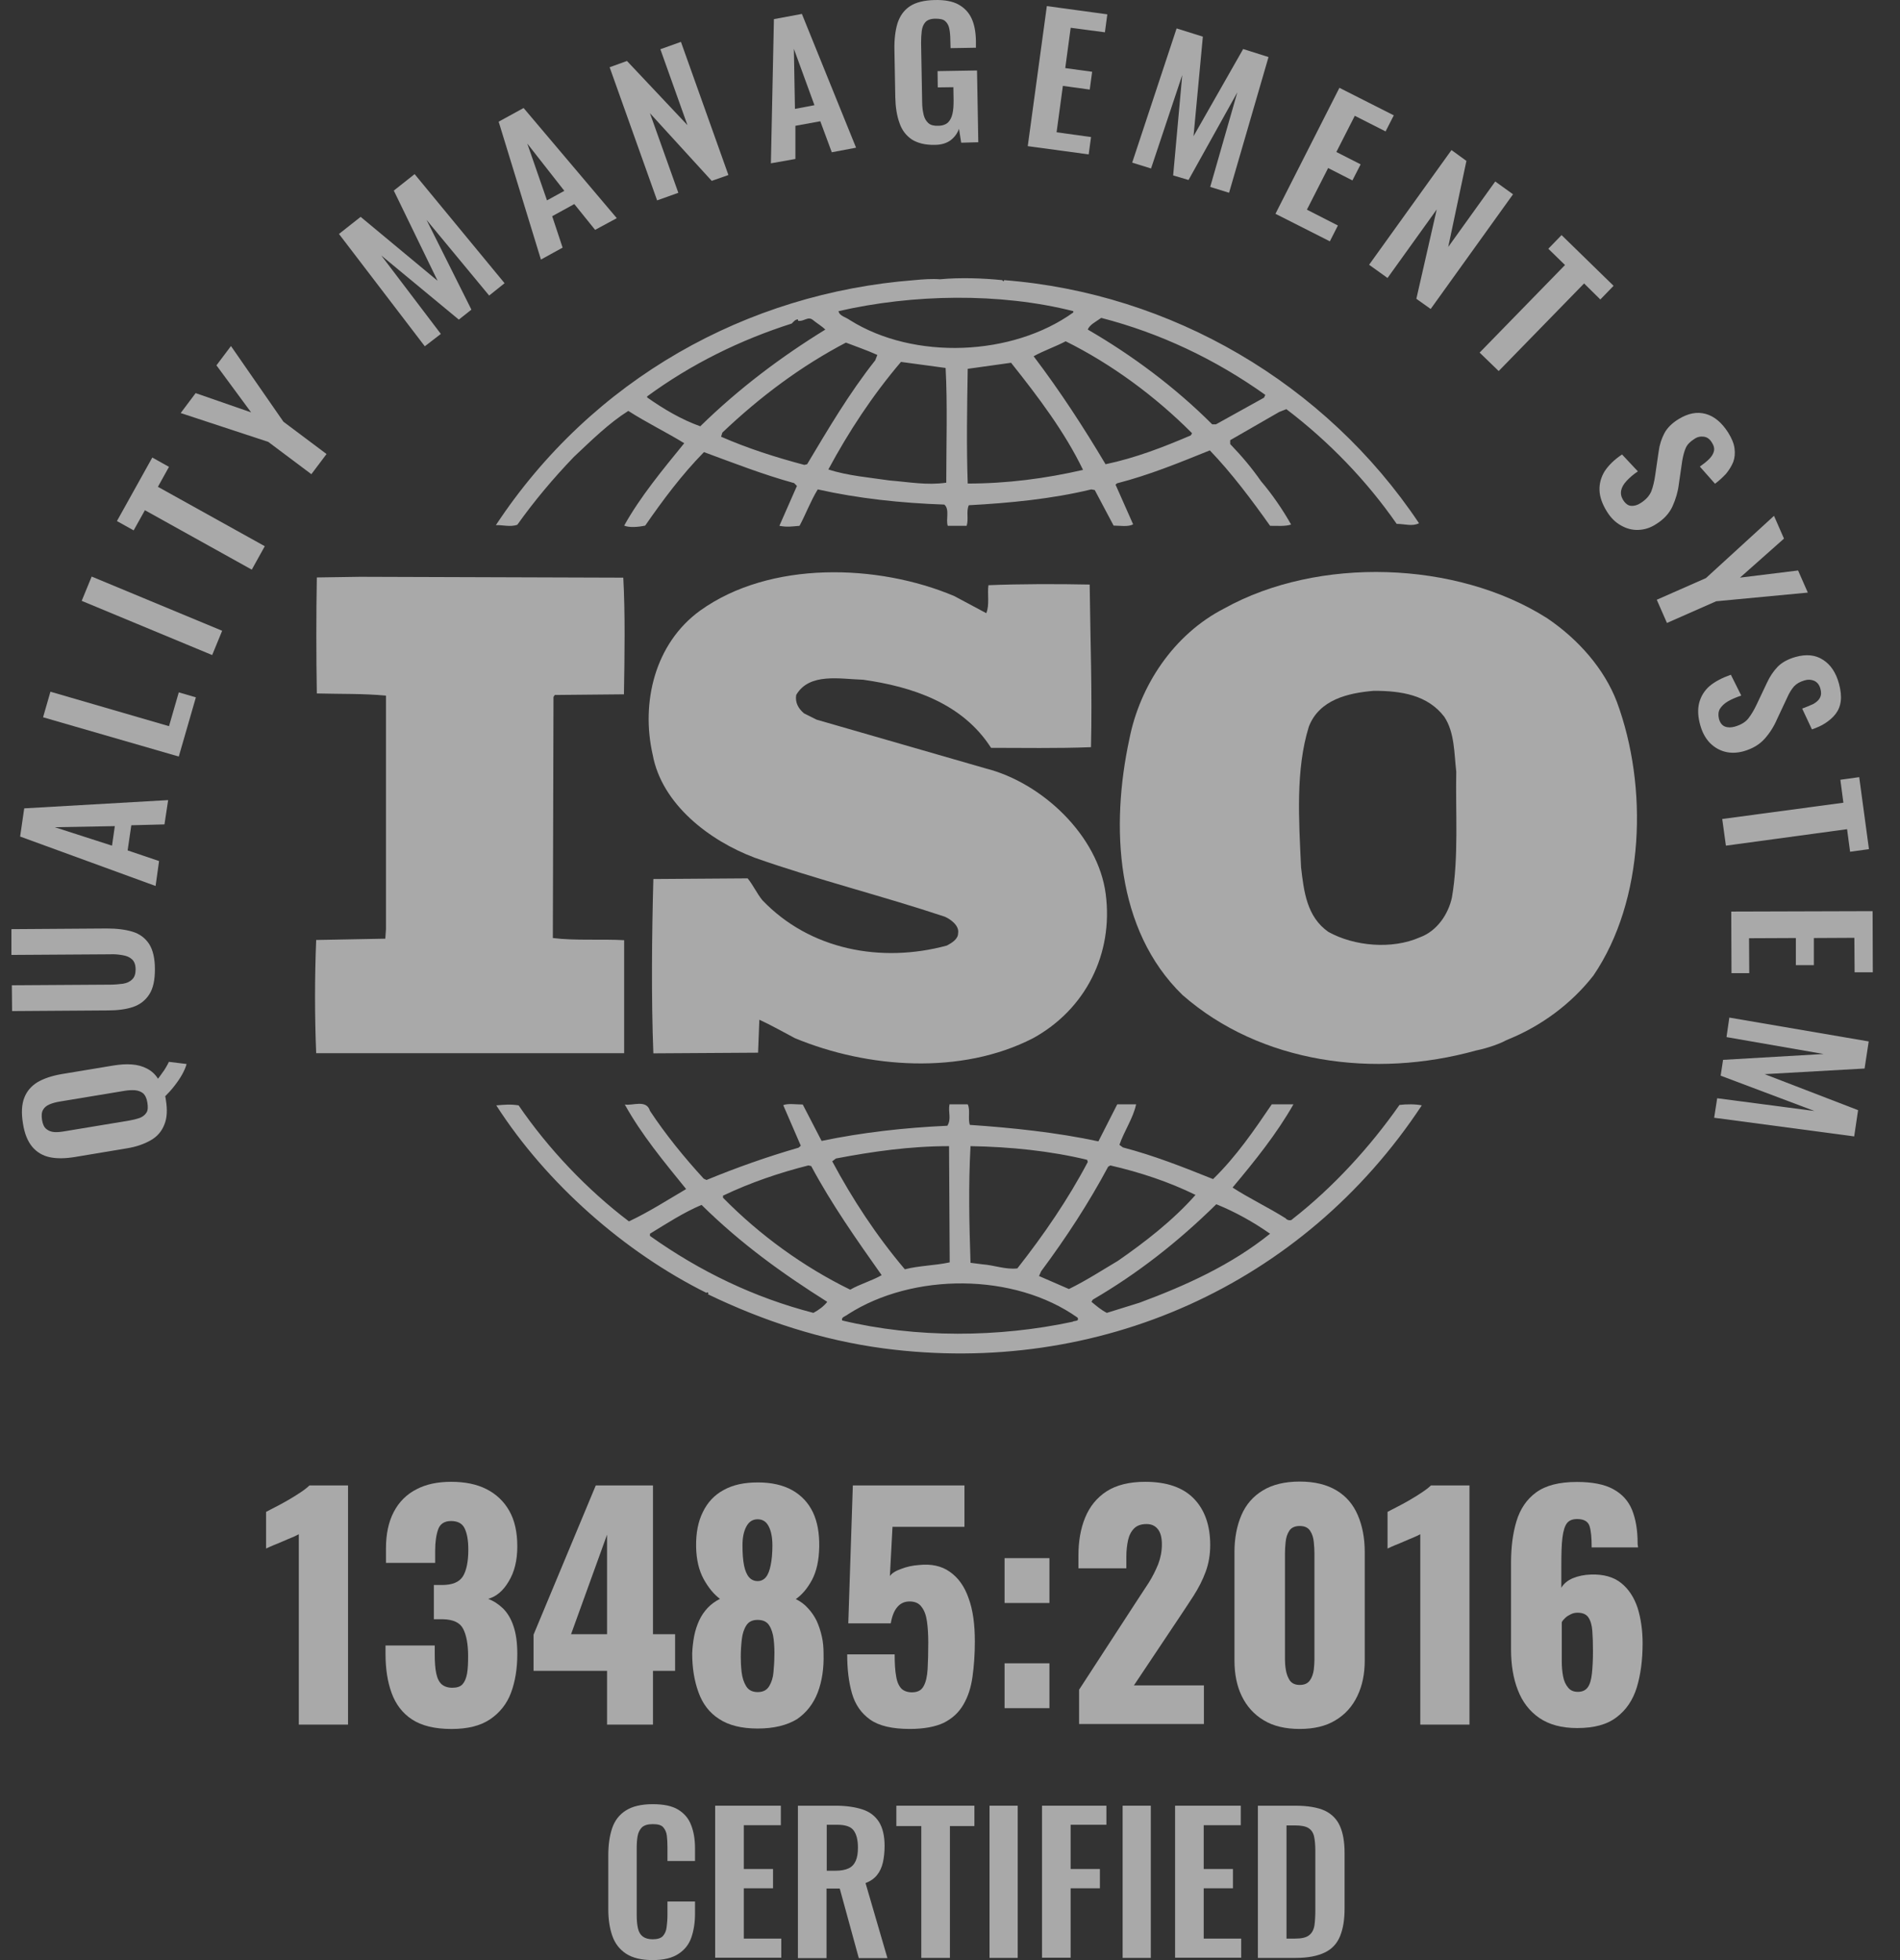 <svg width="64" height="66" viewBox="0 0 64 66" fill="none" xmlns="http://www.w3.org/2000/svg">
<rect x="0" y="0" width="64" height="66" fill="#333333" stroke="none"/>
<g style="mix-blend-mode:luminosity" opacity="0.58">
<g clip-path="url(#clip0_5216_56)">
<path d="M6.285 35.827C6.256 35.936 6.205 36.053 6.132 36.185C6.059 36.316 5.972 36.44 5.869 36.572C5.767 36.703 5.665 36.812 5.563 36.915C5.57 36.929 5.57 36.944 5.577 36.966C5.577 36.98 5.585 37.002 5.585 37.024C5.643 37.367 5.628 37.652 5.534 37.871C5.446 38.097 5.293 38.273 5.074 38.397C4.855 38.521 4.592 38.616 4.27 38.667L2.518 38.959C2.204 39.01 1.92 39.017 1.679 38.966C1.438 38.915 1.241 38.798 1.087 38.616C0.934 38.433 0.824 38.17 0.773 37.827C0.715 37.477 0.73 37.192 0.817 36.966C0.905 36.739 1.051 36.572 1.262 36.44C1.474 36.316 1.737 36.228 2.058 36.17L3.818 35.878C4.044 35.842 4.249 35.827 4.438 35.842C4.628 35.856 4.796 35.9 4.949 35.98C5.103 36.06 5.227 36.17 5.322 36.323C5.366 36.265 5.417 36.199 5.46 36.134C5.512 36.068 5.555 36.002 5.592 35.936C5.628 35.871 5.665 35.812 5.687 35.754L6.285 35.827ZM4.964 37.127C4.942 36.98 4.891 36.878 4.818 36.812C4.745 36.754 4.65 36.718 4.541 36.71C4.431 36.703 4.307 36.71 4.183 36.732L2.022 37.09C1.89 37.112 1.774 37.141 1.671 37.185C1.569 37.229 1.496 37.287 1.452 37.367C1.401 37.448 1.394 37.565 1.416 37.711C1.438 37.857 1.489 37.959 1.562 38.017C1.635 38.076 1.722 38.112 1.832 38.119C1.941 38.127 2.058 38.112 2.19 38.09L4.351 37.732C4.475 37.711 4.592 37.681 4.701 37.645C4.803 37.608 4.884 37.543 4.935 37.462C4.986 37.382 4.986 37.265 4.964 37.127Z" fill="white"/>
<path d="M5.218 32.636C5.218 33.001 5.16 33.279 5.028 33.483C4.897 33.688 4.714 33.826 4.481 33.907C4.24 33.987 3.955 34.023 3.626 34.023L0.407 34.045L0.399 33.176L3.721 33.155C3.867 33.155 4.006 33.14 4.137 33.125C4.269 33.103 4.371 33.06 4.451 32.979C4.532 32.906 4.568 32.79 4.568 32.644C4.568 32.483 4.524 32.373 4.444 32.3C4.364 32.227 4.262 32.184 4.123 32.162C3.999 32.14 3.86 32.125 3.707 32.133L0.385 32.154V31.286L3.604 31.264C3.94 31.264 4.225 31.3 4.466 31.373C4.707 31.446 4.889 31.585 5.021 31.782C5.152 31.986 5.218 32.271 5.218 32.636Z" fill="white"/>
<path d="M5.241 29.833L0.678 28.168L0.816 27.219L5.664 26.941L5.54 27.759L4.423 27.788L4.299 28.635L5.358 28.993L5.241 29.833ZM3.773 28.475L3.868 27.817L1.846 27.854L3.773 28.475Z" fill="white"/>
<path d="M6.022 25.474L1.451 24.152L1.699 23.291L5.693 24.452L6.022 23.313L6.598 23.481L6.022 25.474Z" fill="white"/>
<path d="M7.147 22.057L2.752 20.232L3.088 19.414L7.483 21.239L7.147 22.057Z" fill="white"/>
<path d="M8.481 19.181L4.881 17.18L4.502 17.859L3.939 17.545L5.13 15.406L5.692 15.72L5.319 16.392L8.919 18.392L8.481 19.181Z" fill="white"/>
<path d="M10.488 15.967L9.036 14.879L6.086 13.908L6.59 13.237L8.459 13.886L7.291 12.302L7.78 11.652L9.547 14.2L10.999 15.288L10.488 15.967Z" fill="white"/>
<path d="M14.309 11.66L11.418 7.878L12.148 7.302L14.74 9.455L13.265 6.418L13.966 5.863L16.996 9.536L16.477 9.952L14.367 7.404L15.879 10.426L15.455 10.762L12.842 8.601L14.849 11.244L14.309 11.66Z" fill="white"/>
<path d="M18.221 8.74L16.797 4.097L17.637 3.637L20.776 7.346L20.046 7.74L19.345 6.871L18.6 7.28L18.951 8.338L18.221 8.74ZM18.425 6.747L19.009 6.426L17.761 4.834L18.425 6.747Z" fill="white"/>
<path d="M22.134 6.747L20.535 2.264L21.119 2.053L23.156 4.214L22.244 1.658L22.937 1.41L24.536 5.893L23.974 6.09L21.893 3.812L22.849 6.492L22.134 6.747Z" fill="white"/>
<path d="M25.967 5.499L26.069 0.644L27.011 0.469L28.836 4.973L28.018 5.127L27.631 4.083L26.792 4.236V5.353L25.967 5.499ZM26.777 3.667L27.434 3.542L26.741 1.644L26.777 3.667Z" fill="white"/>
<path d="M31.486 4.878C31.165 4.885 30.909 4.819 30.712 4.695C30.522 4.564 30.376 4.381 30.296 4.133C30.208 3.892 30.164 3.6 30.157 3.271L30.128 1.673C30.121 1.329 30.157 1.037 30.23 0.789C30.31 0.541 30.442 0.351 30.646 0.212C30.843 0.081 31.128 0.008 31.486 0.001C31.822 -0.007 32.092 0.044 32.289 0.154C32.486 0.264 32.632 0.417 32.727 0.621C32.822 0.826 32.866 1.074 32.873 1.366V1.607L32.019 1.621L32.011 1.351C32.011 1.198 31.997 1.067 31.975 0.957C31.953 0.848 31.902 0.767 31.836 0.709C31.771 0.65 31.661 0.629 31.508 0.629C31.354 0.629 31.238 0.672 31.172 0.745C31.106 0.818 31.062 0.921 31.048 1.045C31.033 1.169 31.026 1.3 31.026 1.446L31.062 3.439C31.062 3.607 31.084 3.746 31.113 3.87C31.143 3.994 31.201 4.082 31.274 4.148C31.347 4.213 31.464 4.242 31.603 4.235C31.749 4.235 31.858 4.191 31.931 4.126C32.004 4.053 32.055 3.958 32.084 3.826C32.114 3.702 32.121 3.549 32.121 3.381L32.114 2.936L31.588 2.943L31.581 2.395L32.91 2.373L32.953 4.79L32.377 4.805L32.303 4.337C32.245 4.498 32.15 4.622 32.019 4.724C31.887 4.819 31.712 4.878 31.486 4.878Z" fill="white"/>
<path d="M34.619 4.921L35.262 0.205L37.299 0.483L37.218 1.088L36.065 0.935L35.882 2.293L36.788 2.417L36.707 3.016L35.802 2.892L35.59 4.454L36.751 4.615L36.671 5.199L34.619 4.921Z" fill="white"/>
<path d="M38.137 5.476L39.633 0.957L40.517 1.234L40.203 4.586L41.875 1.651L42.729 1.921L41.4 6.491L40.765 6.294L41.678 3.111L40.035 6.06L39.517 5.907L39.823 2.527L38.772 5.673L38.137 5.476Z" fill="white"/>
<path d="M42.963 7.199L45.117 2.957L46.949 3.884L46.672 4.425L45.635 3.899L45.014 5.118L45.832 5.534L45.555 6.075L44.737 5.658L44.022 7.06L45.066 7.593L44.795 8.126L42.963 7.199Z" fill="white"/>
<path d="M46.117 8.915L48.892 5.053L49.395 5.418L48.782 8.316L50.366 6.111L50.965 6.542L48.191 10.404L47.709 10.061L48.395 7.053L46.738 9.36L46.117 8.915Z" fill="white"/>
<path d="M49.84 11.873L52.716 8.924L52.154 8.376L52.6 7.916L54.352 9.624L53.906 10.084L53.359 9.544L50.482 12.494L49.84 11.873Z" fill="white"/>
<path d="M54.126 17.223C53.972 16.974 53.885 16.733 53.878 16.507C53.87 16.281 53.929 16.069 54.053 15.865C54.184 15.668 54.374 15.478 54.637 15.303L55.17 15.872C55.017 15.974 54.892 16.084 54.79 16.193C54.688 16.303 54.63 16.405 54.608 16.514C54.586 16.624 54.608 16.726 54.673 16.836C54.754 16.96 54.841 17.026 54.944 17.033C55.046 17.04 55.155 17.011 55.265 16.938C55.44 16.828 55.557 16.697 55.623 16.544C55.681 16.39 55.725 16.208 55.754 16.003L55.871 15.2C55.9 14.974 55.966 14.777 56.06 14.594C56.155 14.412 56.316 14.251 56.542 14.112C56.864 13.915 57.163 13.857 57.455 13.937C57.747 14.018 57.995 14.229 58.207 14.558C58.331 14.755 58.404 14.93 58.426 15.098C58.448 15.266 58.433 15.419 58.382 15.558C58.324 15.697 58.243 15.828 58.141 15.952C58.032 16.069 57.908 16.186 57.769 16.288L57.258 15.711C57.382 15.624 57.484 15.543 57.572 15.456C57.659 15.368 57.711 15.281 57.732 15.193C57.754 15.105 57.732 15.003 57.659 14.894C57.586 14.777 57.499 14.718 57.389 14.704C57.28 14.689 57.17 14.711 57.068 14.784C56.929 14.872 56.834 14.967 56.783 15.084C56.732 15.2 56.696 15.339 56.666 15.507L56.55 16.303C56.52 16.558 56.447 16.806 56.338 17.047C56.228 17.288 56.039 17.493 55.776 17.653C55.586 17.777 55.389 17.836 55.184 17.843C54.98 17.851 54.79 17.799 54.608 17.697C54.41 17.588 54.257 17.434 54.126 17.223Z" fill="white"/>
<path d="M55.807 20.195L57.464 19.465L59.756 17.369L60.092 18.136L58.61 19.45L60.567 19.209L60.895 19.954L57.807 20.246L56.15 20.976L55.807 20.195Z" fill="white"/>
<path d="M57.273 24.422C57.193 24.137 57.178 23.889 57.237 23.662C57.295 23.443 57.412 23.253 57.587 23.1C57.77 22.947 58.011 22.823 58.303 22.72L58.653 23.421C58.478 23.48 58.325 23.545 58.2 23.618C58.076 23.691 57.989 23.779 57.93 23.874C57.879 23.969 57.872 24.078 57.901 24.203C57.938 24.341 58.011 24.429 58.105 24.465C58.2 24.502 58.317 24.502 58.441 24.465C58.639 24.407 58.792 24.319 58.894 24.188C58.996 24.056 59.091 23.896 59.179 23.706L59.522 22.983C59.617 22.779 59.734 22.604 59.88 22.45C60.026 22.304 60.223 22.195 60.478 22.122C60.843 22.02 61.15 22.049 61.406 22.217C61.661 22.377 61.844 22.647 61.946 23.027C62.004 23.246 62.026 23.443 62.004 23.611C61.982 23.779 61.924 23.918 61.829 24.042C61.734 24.166 61.617 24.261 61.486 24.349C61.354 24.436 61.201 24.502 61.033 24.56L60.705 23.859C60.843 23.808 60.967 23.757 61.077 23.706C61.179 23.648 61.26 23.582 61.303 23.494C61.347 23.414 61.354 23.312 61.318 23.188C61.281 23.056 61.216 22.976 61.114 22.925C61.011 22.881 60.902 22.874 60.785 22.91C60.632 22.954 60.515 23.02 60.427 23.115C60.347 23.209 60.267 23.334 60.201 23.487L59.858 24.217C59.755 24.458 59.617 24.677 59.442 24.874C59.266 25.071 59.033 25.21 58.726 25.298C58.507 25.356 58.303 25.363 58.105 25.312C57.908 25.261 57.74 25.159 57.594 25.013C57.441 24.852 57.339 24.655 57.273 24.422Z" fill="white"/>
<path d="M58.012 27.577L62.093 27.029L61.991 26.256L62.626 26.168L62.954 28.592L62.319 28.68L62.217 27.92L58.136 28.475L58.012 27.577Z" fill="white"/>
<path d="M58.316 30.694L63.077 30.68L63.084 32.739H62.471L62.463 31.578L61.098 31.585V32.498H60.492V31.585L58.915 31.592L58.922 32.768H58.324L58.316 30.694Z" fill="white"/>
<path d="M58.251 34.264L62.946 35.067L62.807 35.979L59.441 36.169L62.588 37.381L62.457 38.265L57.74 37.637L57.842 36.98L61.12 37.41L57.959 36.22L58.04 35.687L61.427 35.49L58.156 34.921L58.251 34.264Z" fill="white"/>
<path d="M54.463 23.633C54.039 22.523 53.171 21.53 52.112 20.815C49.053 18.873 44.395 18.734 41.241 20.486C39.525 21.363 38.394 23.1 38.043 24.881C37.408 27.817 37.569 31.306 39.832 33.504C42.468 35.811 46.3 36.322 49.717 35.373C49.878 35.344 50.396 35.212 50.747 35.022L50.849 34.979C51.908 34.541 52.915 33.818 53.674 32.847C55.397 30.313 55.522 26.495 54.463 23.633ZM48.907 30.218C48.79 30.773 48.41 31.35 47.826 31.562C46.885 31.978 45.614 31.861 44.745 31.379C44.015 30.868 43.92 30.014 43.825 29.204C43.752 27.612 43.636 25.918 44.088 24.465C44.439 23.56 45.403 23.334 46.279 23.261C47.199 23.261 48.089 23.399 48.651 24.137C49.002 24.67 48.98 25.363 49.053 25.984C49.024 27.305 49.141 28.875 48.907 30.218Z" fill="white"/>
<path d="M21.024 31.658C20.25 31.614 19.374 31.68 18.622 31.585L18.644 23.467L18.688 23.401L21.017 23.379C21.039 22.065 21.061 20.648 20.995 19.451L12.132 19.422L10.672 19.444C10.65 20.67 10.65 22.101 10.672 23.35C11.475 23.372 12.227 23.35 13.001 23.423V31.286L12.979 31.607L10.65 31.651C10.599 32.943 10.599 34.192 10.65 35.462H21.024V31.658Z" fill="white"/>
<path d="M47.14 37.206C46.154 38.615 44.906 39.98 43.54 41.046C43.489 41.119 43.35 41.09 43.307 41.024C42.715 40.651 42.08 40.352 41.518 39.987C42.27 39.089 43 38.184 43.569 37.184H42.839C42.255 38.045 41.642 38.943 40.861 39.702C39.824 39.286 38.882 38.914 37.824 38.636L37.707 38.549C37.867 38.082 38.174 37.644 38.269 37.184H37.634L36.999 38.432C35.611 38.133 34.078 37.972 32.669 37.877C32.596 37.673 32.691 37.366 32.596 37.184H31.983C31.932 37.461 32.056 37.673 31.91 37.906C30.45 37.972 29.041 38.133 27.675 38.417L27.04 37.191C26.807 37.191 26.544 37.147 26.383 37.213L26.974 38.578L26.901 38.644C25.843 38.95 24.806 39.316 23.799 39.732L23.704 39.688C23.047 38.972 22.412 38.191 21.893 37.403C21.776 37.008 21.302 37.242 21.046 37.191C21.608 38.206 22.36 39.111 23.112 40.038C22.477 40.411 21.842 40.819 21.185 41.126C19.776 40.06 18.462 38.673 17.469 37.22C17.184 37.176 17.002 37.198 16.717 37.22C18.411 39.856 21.046 42.17 23.799 43.535C23.799 43.535 23.799 43.514 23.821 43.514C23.843 43.514 23.886 43.557 23.843 43.579C25.704 44.477 27.683 45.127 29.771 45.404C36.991 46.353 43.891 43.28 47.892 37.22C47.687 37.176 47.373 37.176 47.14 37.206ZM37.327 39.286L37.4 39.242C38.415 39.476 39.379 39.797 40.27 40.235C39.517 41.09 38.554 41.834 37.656 42.455C37.115 42.776 36.575 43.127 36.006 43.404L34.998 42.966L35.071 42.805C35.918 41.666 36.67 40.513 37.327 39.286ZM32.691 38.593C34.035 38.615 35.378 38.753 36.619 39.053L36.641 39.126C35.984 40.374 35.159 41.579 34.268 42.71C33.867 42.754 33.494 42.601 33.093 42.572L32.691 42.521C32.647 41.155 32.618 39.958 32.691 38.593ZM28.157 39.009C29.384 38.775 30.647 38.593 31.968 38.593L31.99 42.506C31.494 42.615 30.953 42.615 30.479 42.74C29.515 41.601 28.712 40.374 28.033 39.104L28.157 39.009ZM24.361 40.257C25.281 39.819 26.244 39.491 27.23 39.242L27.325 39.264C28.004 40.535 28.851 41.739 29.698 42.937C29.369 43.127 28.968 43.236 28.639 43.426C27.084 42.667 25.602 41.601 24.354 40.33V40.257H24.361ZM27.398 44.207C25.419 43.696 23.587 42.82 21.893 41.615V41.542C22.455 41.199 23.025 40.827 23.631 40.571C24.974 41.893 26.361 42.886 27.865 43.835C27.756 43.981 27.566 44.12 27.398 44.207ZM36.13 44.506C33.64 45.039 30.859 45.061 28.369 44.463C28.325 44.346 28.486 44.324 28.559 44.258C30.749 42.849 34.159 42.849 36.298 44.368C36.364 44.506 36.174 44.463 36.13 44.506ZM38.386 43.864L37.283 44.207C37.094 44.112 36.933 43.973 36.765 43.835L36.809 43.762C38.313 42.886 39.678 41.82 40.97 40.549C41.605 40.805 42.219 41.148 42.781 41.542C41.474 42.594 39.941 43.287 38.386 43.864Z" fill="white"/>
<path d="M17.426 17.669C17.988 16.88 18.623 16.121 19.331 15.384C19.945 14.807 20.507 14.252 21.164 13.836C21.777 14.23 22.456 14.559 23.048 14.924C22.317 15.822 21.566 16.727 21.025 17.698C21.186 17.771 21.5 17.749 21.733 17.698C22.325 16.844 22.96 15.99 23.712 15.223C24.72 15.595 25.712 15.982 26.749 16.267L26.844 16.362L26.253 17.705C26.515 17.756 26.676 17.727 26.932 17.705C27.143 17.311 27.304 16.873 27.545 16.479C28.91 16.785 30.349 16.939 31.809 16.99C31.998 17.151 31.852 17.501 31.925 17.705H32.561C32.634 17.479 32.539 17.216 32.634 17.012C33.999 16.939 35.437 16.8 36.759 16.479L36.876 16.501L37.511 17.698C37.722 17.698 38.007 17.749 38.168 17.654L37.576 16.318L37.627 16.274C38.708 15.997 39.723 15.581 40.752 15.165C41.482 15.924 42.161 16.829 42.782 17.705C43.037 17.705 43.3 17.727 43.49 17.662C43.205 17.158 42.855 16.647 42.475 16.201C42.169 15.763 41.84 15.369 41.438 14.953V14.822L43.089 13.872L43.33 13.777C44.76 14.865 46.031 16.179 47.046 17.64C47.33 17.64 47.564 17.735 47.798 17.618C44.644 12.901 39.445 9.871 33.824 9.433L33.802 9.477L33.758 9.433C33.123 9.368 32.342 9.339 31.663 9.404C31.407 9.382 31.101 9.404 30.794 9.433C25.15 9.871 19.952 12.763 16.703 17.683C16.907 17.669 17.192 17.756 17.426 17.669ZM27.187 15.632L27.092 15.654C26.129 15.398 25.187 15.099 24.289 14.705L24.332 14.566C25.625 13.339 26.99 12.325 28.494 11.536C28.852 11.675 29.202 11.792 29.553 11.952L29.48 12.135C28.596 13.252 27.895 14.449 27.187 15.632ZM31.874 16.253C31.217 16.347 30.626 16.231 29.969 16.179C29.334 16.084 28.538 16.019 27.903 15.807C28.582 14.544 29.385 13.318 30.349 12.186L31.852 12.39C31.918 13.595 31.874 14.982 31.874 16.253ZM32.597 16.282C32.553 15.055 32.575 13.69 32.597 12.419C33.072 12.354 33.583 12.281 34.057 12.215C34.977 13.369 35.868 14.551 36.481 15.822C35.211 16.114 33.919 16.282 32.597 16.282ZM40.11 14.661C39.19 15.055 38.248 15.42 37.24 15.632C36.51 14.405 35.715 13.179 34.817 11.996C35.145 11.813 35.547 11.675 35.897 11.492C37.43 12.252 38.912 13.339 40.154 14.588L40.11 14.661ZM37.094 10.704C39.073 11.215 40.928 12.091 42.621 13.296L42.578 13.39L40.957 14.289H40.833C39.584 13.04 38.131 11.96 36.642 11.098C36.693 10.937 36.934 10.821 37.094 10.704ZM36.153 10.477V10.521C34.101 11.996 30.787 12.135 28.625 10.777C28.501 10.682 28.268 10.638 28.246 10.477C30.743 9.901 33.685 9.85 36.153 10.477ZM21.799 13.347C23.281 12.259 24.931 11.448 26.669 10.894C26.742 10.821 26.786 10.755 26.881 10.755V10.799C27.07 10.842 27.209 10.638 27.377 10.77C27.516 10.886 27.684 10.981 27.8 11.098C26.34 11.996 24.909 13.062 23.588 14.354C22.953 14.128 22.361 13.777 21.799 13.383V13.347Z" fill="white"/>
<path d="M31.894 31.839C29.682 32.438 27.28 31.985 25.681 30.313C25.491 30.08 25.374 29.81 25.184 29.576L22.008 29.598C21.957 31.467 21.935 33.621 22.008 35.468L25.535 35.446L25.578 34.336C25.98 34.519 26.382 34.752 26.776 34.957C29.222 35.972 32.376 36.205 34.8 34.957C36.566 33.986 37.508 32.117 37.245 30.102C36.99 28.138 35.106 26.356 33.201 25.874L27.506 24.232L27.082 24.02C26.893 23.859 26.776 23.655 26.82 23.399C27.265 22.64 28.302 22.866 29.076 22.888C30.726 23.122 32.419 23.677 33.383 25.181C34.42 25.181 35.617 25.203 36.749 25.159C36.793 23.261 36.727 21.603 36.705 19.683C35.646 19.661 34.354 19.661 33.295 19.705C33.252 19.983 33.339 20.37 33.222 20.647L32.142 20.07C29.565 18.982 25.936 18.873 23.585 20.559C22.052 21.669 21.585 23.662 21.986 25.415C22.293 27.079 23.892 28.306 25.425 28.882C27.52 29.62 29.703 30.16 31.828 30.868C32.04 30.963 32.317 31.175 32.273 31.423C32.273 31.628 32.054 31.752 31.894 31.839Z" fill="white"/>
<path d="M10.065 58.071V51.66C9.992 51.697 9.912 51.741 9.817 51.777C9.722 51.814 9.627 51.857 9.525 51.901C9.423 51.945 9.321 51.989 9.226 52.025C9.131 52.062 9.043 52.106 8.963 52.142V50.908C9.036 50.872 9.138 50.813 9.27 50.748C9.401 50.682 9.547 50.602 9.7 50.514C9.854 50.426 9.992 50.339 10.124 50.251C10.255 50.164 10.357 50.083 10.423 50.018H11.723V58.071H10.065Z" fill="white"/>
<path d="M15.206 58.218C14.644 58.218 14.198 58.108 13.877 57.896C13.556 57.685 13.329 57.385 13.191 57.006C13.052 56.626 12.986 56.188 12.986 55.691V55.407H14.644C14.644 55.414 14.644 55.45 14.644 55.516C14.644 55.582 14.644 55.64 14.644 55.699C14.644 55.962 14.658 56.181 14.695 56.349C14.731 56.516 14.79 56.633 14.877 56.714C14.965 56.787 15.082 56.83 15.235 56.83C15.388 56.83 15.505 56.794 15.578 56.714C15.651 56.633 15.702 56.516 15.732 56.356C15.761 56.195 15.768 55.998 15.768 55.757C15.768 55.363 15.71 55.056 15.6 54.844C15.491 54.633 15.264 54.531 14.921 54.523C14.914 54.523 14.877 54.523 14.812 54.523C14.746 54.523 14.68 54.523 14.614 54.523V53.37C14.658 53.37 14.709 53.37 14.753 53.37C14.797 53.37 14.841 53.37 14.885 53.37C15.235 53.37 15.469 53.275 15.593 53.078C15.71 52.888 15.775 52.589 15.775 52.18C15.775 51.866 15.732 51.632 15.651 51.464C15.571 51.296 15.418 51.216 15.191 51.216C14.972 51.216 14.826 51.311 14.76 51.493C14.695 51.676 14.658 51.917 14.658 52.209C14.658 52.275 14.658 52.34 14.658 52.413C14.658 52.486 14.658 52.552 14.658 52.625H13.001V52.136C13.001 51.654 13.088 51.245 13.264 50.909C13.439 50.574 13.694 50.318 14.023 50.15C14.352 49.975 14.746 49.895 15.198 49.895C15.659 49.895 16.06 49.975 16.389 50.143C16.717 50.311 16.973 50.552 17.155 50.873C17.338 51.194 17.425 51.596 17.425 52.07C17.425 52.538 17.33 52.932 17.133 53.253C16.943 53.574 16.71 53.764 16.44 53.837C16.622 53.903 16.79 54.012 16.943 54.158C17.089 54.304 17.213 54.501 17.294 54.75C17.381 54.998 17.425 55.312 17.425 55.699C17.425 56.188 17.352 56.626 17.213 56.998C17.075 57.371 16.834 57.67 16.513 57.889C16.177 58.115 15.746 58.218 15.206 58.218Z" fill="white"/>
<path d="M20.448 58.071V56.26H17.973V55.041L20.068 50.018H21.995V55.026H22.74V56.26H21.995V58.071H20.448ZM19.236 55.026H20.448V51.675L19.236 55.026Z" fill="white"/>
<path d="M25.521 58.203C24.974 58.203 24.543 58.093 24.222 57.881C23.893 57.67 23.667 57.37 23.528 56.983C23.389 56.604 23.316 56.166 23.316 55.676C23.324 55.479 23.346 55.282 23.382 55.092C23.419 54.903 23.477 54.727 23.55 54.567C23.623 54.406 23.725 54.26 23.835 54.143C23.944 54.026 24.09 53.917 24.251 53.837C24.047 53.683 23.864 53.464 23.703 53.172C23.543 52.88 23.455 52.515 23.448 52.077C23.441 51.624 23.514 51.237 23.674 50.916C23.828 50.595 24.061 50.34 24.375 50.172C24.689 49.996 25.069 49.916 25.529 49.916C25.988 49.916 26.375 50.004 26.689 50.179C26.996 50.354 27.23 50.602 27.383 50.923C27.536 51.245 27.602 51.632 27.595 52.084C27.587 52.537 27.507 52.902 27.354 53.194C27.201 53.479 27.018 53.698 26.806 53.844C26.967 53.924 27.106 54.026 27.215 54.151C27.332 54.275 27.427 54.413 27.507 54.574C27.58 54.735 27.639 54.91 27.682 55.1C27.726 55.289 27.741 55.479 27.741 55.684C27.755 56.173 27.69 56.611 27.544 56.991C27.398 57.37 27.164 57.67 26.843 57.889C26.507 58.093 26.069 58.203 25.521 58.203ZM25.521 56.976C25.704 56.976 25.828 56.91 25.908 56.779C25.988 56.647 26.04 56.487 26.054 56.304C26.069 56.122 26.083 55.954 26.083 55.8C26.091 55.596 26.083 55.399 26.061 55.202C26.04 55.012 25.988 54.851 25.908 54.727C25.828 54.603 25.697 54.545 25.521 54.545C25.346 54.545 25.222 54.603 25.142 54.727C25.061 54.851 25.01 55.005 24.988 55.195C24.966 55.384 24.952 55.581 24.952 55.793C24.952 55.947 24.959 56.114 24.981 56.304C25.003 56.494 25.054 56.647 25.134 56.779C25.215 56.91 25.346 56.976 25.521 56.976ZM25.521 53.238C25.631 53.238 25.726 53.194 25.799 53.106C25.872 53.019 25.923 52.88 25.959 52.705C25.996 52.53 26.018 52.303 26.018 52.041C26.018 51.77 25.974 51.551 25.894 51.398C25.813 51.237 25.689 51.157 25.521 51.157C25.353 51.157 25.229 51.237 25.142 51.398C25.054 51.559 25.01 51.77 25.01 52.033C25.01 52.296 25.025 52.522 25.061 52.705C25.098 52.888 25.156 53.026 25.236 53.114C25.309 53.194 25.404 53.238 25.521 53.238Z" fill="white"/>
<path d="M30.647 58.217C30.056 58.217 29.61 58.114 29.311 57.903C29.012 57.691 28.807 57.399 28.698 57.019C28.588 56.639 28.537 56.201 28.537 55.705H30.136C30.136 56.012 30.151 56.26 30.187 56.45C30.216 56.639 30.282 56.778 30.37 56.866C30.457 56.946 30.589 56.99 30.749 56.983C30.924 56.975 31.041 56.91 31.114 56.771C31.187 56.639 31.231 56.45 31.246 56.201C31.26 55.953 31.268 55.654 31.268 55.303C31.268 55.041 31.253 54.8 31.224 54.595C31.195 54.391 31.136 54.223 31.041 54.106C30.954 53.982 30.815 53.924 30.64 53.924C30.472 53.924 30.34 53.982 30.231 54.106C30.121 54.23 30.048 54.413 30.005 54.661H28.574L28.727 50.018H32.487V51.412H30.063L29.975 53.069C30.041 52.974 30.165 52.894 30.355 52.828C30.538 52.755 30.742 52.712 30.954 52.697C31.363 52.653 31.713 52.726 31.99 52.923C32.275 53.12 32.487 53.413 32.626 53.814C32.772 54.208 32.837 54.697 32.837 55.274C32.837 55.705 32.808 56.099 32.757 56.464C32.706 56.829 32.604 57.136 32.45 57.399C32.297 57.662 32.078 57.866 31.786 58.012C31.501 58.144 31.122 58.217 30.647 58.217Z" fill="white"/>
<path d="M33.838 53.976V52.465H35.349V53.976H33.838ZM33.838 57.517V56.006H35.349V57.517H33.838Z" fill="white"/>
<path d="M36.348 58.072V56.896L38.276 53.932C38.422 53.713 38.56 53.501 38.692 53.297C38.823 53.092 38.925 52.881 39.013 52.669C39.093 52.457 39.137 52.238 39.137 52.005C39.137 51.771 39.093 51.603 38.998 51.486C38.903 51.369 38.779 51.318 38.619 51.318C38.436 51.318 38.297 51.369 38.203 51.464C38.1 51.566 38.035 51.698 37.998 51.858C37.962 52.026 37.94 52.209 37.94 52.413V52.808H36.326V52.377C36.326 51.902 36.399 51.471 36.553 51.099C36.706 50.727 36.947 50.428 37.275 50.216C37.604 50.004 38.042 49.895 38.575 49.895C39.298 49.895 39.845 50.084 40.21 50.457C40.575 50.829 40.765 51.355 40.765 52.019C40.765 52.348 40.714 52.647 40.612 52.924C40.51 53.202 40.371 53.472 40.203 53.735C40.035 53.998 39.852 54.268 39.663 54.553L38.195 56.75H40.553V58.05H36.348V58.072Z" fill="white"/>
<path d="M43.78 58.217C43.298 58.217 42.889 58.122 42.568 57.925C42.239 57.728 41.998 57.458 41.83 57.115C41.662 56.772 41.582 56.37 41.582 55.91V52.26C41.582 51.792 41.662 51.376 41.816 51.018C41.969 50.661 42.21 50.383 42.538 50.186C42.86 49.989 43.276 49.887 43.78 49.887C44.283 49.887 44.692 49.989 45.021 50.186C45.349 50.383 45.583 50.661 45.736 51.018C45.89 51.376 45.97 51.785 45.97 52.26V55.91C45.97 56.363 45.89 56.757 45.722 57.107C45.554 57.458 45.313 57.728 44.984 57.925C44.663 58.122 44.261 58.217 43.78 58.217ZM43.78 56.735C43.94 56.735 44.05 56.684 44.123 56.582C44.196 56.479 44.232 56.363 44.254 56.224C44.269 56.085 44.276 55.968 44.276 55.873V52.303C44.276 52.194 44.269 52.062 44.254 51.924C44.24 51.778 44.203 51.654 44.13 51.544C44.057 51.434 43.94 51.383 43.78 51.383C43.612 51.383 43.495 51.442 43.429 51.544C43.356 51.654 43.32 51.778 43.305 51.924C43.29 52.07 43.283 52.194 43.283 52.303V55.873C43.283 55.976 43.29 56.093 43.312 56.224C43.334 56.363 43.378 56.479 43.444 56.582C43.517 56.684 43.626 56.735 43.78 56.735Z" fill="white"/>
<path d="M47.841 58.071V51.66C47.768 51.697 47.687 51.741 47.593 51.777C47.498 51.814 47.403 51.857 47.3 51.901C47.198 51.945 47.096 51.989 47.001 52.025C46.906 52.062 46.819 52.106 46.738 52.142V50.908C46.811 50.872 46.913 50.813 47.045 50.748C47.176 50.682 47.322 50.602 47.476 50.514C47.629 50.426 47.768 50.339 47.899 50.251C48.031 50.164 48.133 50.083 48.199 50.018H49.498V58.071H47.841Z" fill="white"/>
<path d="M53.125 58.187C52.599 58.187 52.176 58.07 51.847 57.844C51.519 57.617 51.278 57.303 51.125 56.902C50.971 56.508 50.898 56.048 50.898 55.537V52.624C50.898 52.098 50.957 51.631 51.081 51.222C51.205 50.813 51.424 50.484 51.745 50.251C52.067 50.017 52.519 49.9 53.118 49.9C53.636 49.9 54.045 49.981 54.337 50.141C54.636 50.302 54.848 50.536 54.972 50.835C55.096 51.142 55.162 51.514 55.162 51.967C55.162 51.996 55.162 52.018 55.169 52.04C55.169 52.062 55.177 52.083 55.177 52.105H53.614C53.614 51.777 53.593 51.543 53.541 51.383C53.49 51.229 53.352 51.149 53.125 51.149C52.972 51.149 52.855 51.193 52.782 51.288C52.709 51.383 52.658 51.543 52.629 51.777C52.599 52.01 52.592 52.332 52.592 52.748V53.463C52.673 53.325 52.804 53.215 52.979 53.142C53.154 53.069 53.359 53.025 53.585 53.018C54.009 53.003 54.352 53.098 54.607 53.303C54.863 53.507 55.045 53.792 55.162 54.142C55.272 54.5 55.33 54.894 55.33 55.332C55.33 55.894 55.264 56.391 55.133 56.822C55.002 57.245 54.775 57.581 54.454 57.822C54.133 58.07 53.695 58.187 53.125 58.187ZM53.147 56.968C53.3 56.968 53.41 56.916 53.483 56.814C53.556 56.712 53.6 56.559 53.622 56.354C53.644 56.15 53.658 55.902 53.658 55.602C53.658 55.34 53.651 55.106 53.636 54.916C53.622 54.726 53.578 54.573 53.505 54.463C53.432 54.354 53.308 54.303 53.14 54.303C53.059 54.303 52.986 54.317 52.913 54.354C52.84 54.39 52.775 54.427 52.724 54.478C52.673 54.529 52.629 54.573 52.607 54.624V55.938C52.607 56.121 52.621 56.289 52.651 56.442C52.68 56.603 52.738 56.727 52.819 56.822C52.892 56.916 53.001 56.968 53.147 56.968Z" fill="white"/>
<path d="M21.987 65.999C21.6 65.999 21.301 65.926 21.082 65.78C20.863 65.634 20.709 65.43 20.622 65.174C20.534 64.919 20.49 64.627 20.49 64.291V62.466C20.49 62.115 20.534 61.809 20.622 61.553C20.709 61.298 20.863 61.1 21.082 60.962C21.301 60.823 21.6 60.75 21.987 60.75C22.352 60.75 22.637 60.808 22.841 60.932C23.046 61.057 23.192 61.225 23.279 61.451C23.367 61.677 23.411 61.933 23.411 62.232V62.663H22.483V62.203C22.483 62.057 22.476 61.925 22.462 61.809C22.447 61.692 22.403 61.597 22.337 61.524C22.272 61.451 22.155 61.422 21.987 61.422C21.819 61.422 21.702 61.458 21.622 61.531C21.549 61.604 21.498 61.706 21.476 61.831C21.454 61.955 21.447 62.093 21.447 62.254V64.481C21.447 64.663 21.461 64.817 21.491 64.941C21.52 65.065 21.578 65.152 21.658 65.211C21.739 65.269 21.848 65.299 21.987 65.299C22.148 65.299 22.264 65.262 22.33 65.189C22.396 65.116 22.44 65.014 22.454 64.897C22.469 64.773 22.483 64.641 22.483 64.488V64.028H23.411V64.437C23.411 64.744 23.367 65.006 23.287 65.24C23.206 65.474 23.06 65.656 22.856 65.788C22.651 65.926 22.367 65.999 21.987 65.999Z" fill="white"/>
<path d="M24.09 65.926V60.801H26.302V61.458H25.054V62.933H26.039V63.582H25.054V65.276H26.317V65.919H24.09V65.926Z" fill="white"/>
<path d="M26.877 65.926V60.801H28.14C28.498 60.801 28.797 60.845 29.045 60.925C29.294 61.005 29.476 61.144 29.608 61.348C29.732 61.545 29.797 61.816 29.797 62.159C29.797 62.363 29.775 62.553 29.739 62.714C29.702 62.874 29.637 63.02 29.542 63.137C29.447 63.254 29.323 63.342 29.155 63.407L29.892 65.933H28.928L28.286 63.59H27.841V65.933H26.877V65.926ZM27.841 62.991H28.14C28.33 62.991 28.476 62.962 28.585 62.911C28.695 62.86 28.775 62.772 28.826 62.655C28.877 62.538 28.899 62.392 28.899 62.21C28.899 61.954 28.848 61.757 28.753 61.633C28.658 61.502 28.468 61.443 28.198 61.443H27.848V62.991H27.841Z" fill="white"/>
<path d="M31.033 65.926V61.487H30.193V60.801H32.822V61.487H31.997V65.926H31.033Z" fill="white"/>
<path d="M33.332 65.926V60.801H34.281V65.926H33.332Z" fill="white"/>
<path d="M35.1 65.926V60.801H37.268V61.443H36.063V62.933H37.049V63.582H36.063V65.919H35.1V65.926Z" fill="white"/>
<path d="M37.815 65.926V60.801H38.764V65.926H37.815Z" fill="white"/>
<path d="M39.582 65.926V60.801H41.794V61.458H40.546V62.933H41.531V63.582H40.546V65.276H41.809V65.919H39.582V65.926Z" fill="white"/>
<path d="M42.371 65.926V60.801H43.62C44.05 60.801 44.386 60.859 44.627 60.969C44.868 61.086 45.036 61.261 45.138 61.494C45.24 61.728 45.291 62.027 45.291 62.392V64.269C45.291 64.641 45.24 64.948 45.138 65.196C45.036 65.444 44.868 65.627 44.627 65.743C44.386 65.86 44.065 65.926 43.656 65.926H42.371ZM43.335 65.276H43.627C43.846 65.276 44.007 65.24 44.101 65.159C44.196 65.086 44.255 64.97 44.277 64.824C44.298 64.678 44.306 64.502 44.306 64.291V62.327C44.306 62.122 44.291 61.954 44.262 61.83C44.233 61.706 44.167 61.611 44.072 61.553C43.977 61.494 43.824 61.465 43.612 61.465H43.335V65.276Z" fill="white"/>
</g>
</g>
<defs>
<clipPath id="clip0_5216_56">
<rect width="62.7" height="66" fill="white" transform="translate(0.385)"/>
</clipPath>
</defs>
</svg>
